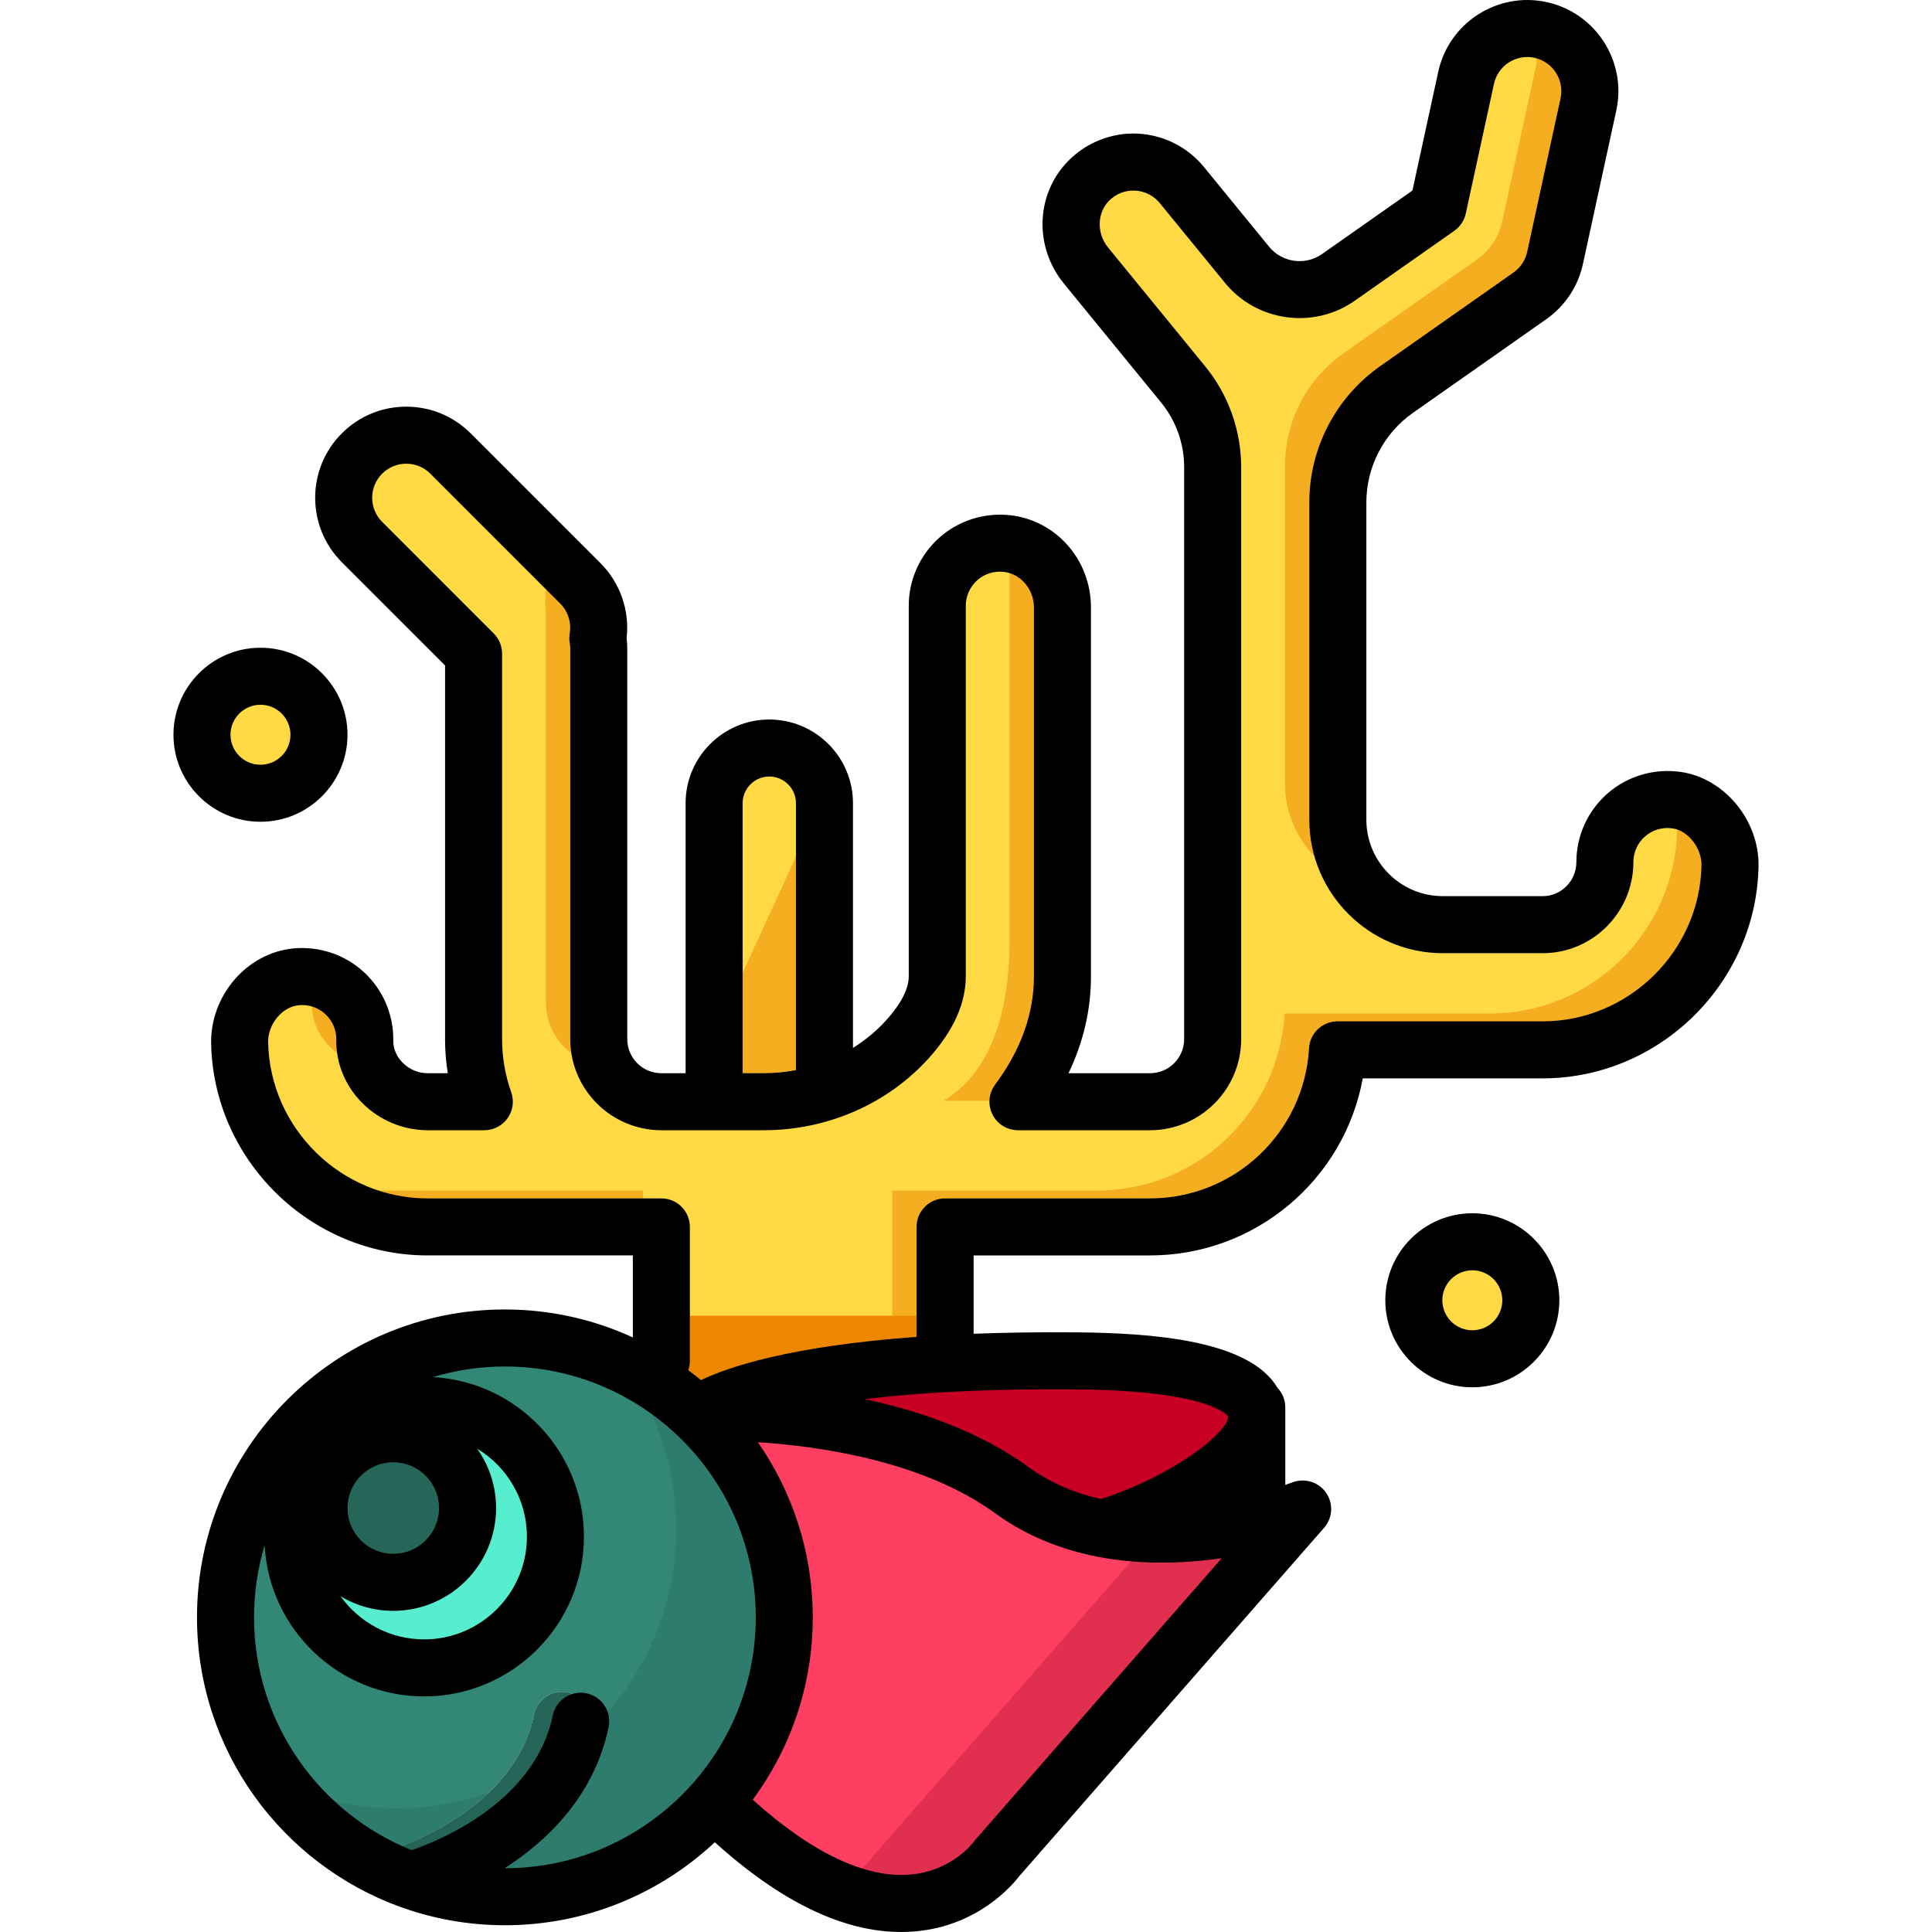 <?xml version="1.0" encoding="iso-8859-1"?>
<!-- Uploaded to: SVG Repo, www.svgrepo.com, Generator: SVG Repo Mixer Tools -->
<svg version="1.1" id="Layer_1" xmlns="http://www.w3.org/2000/svg" xmlns:xlink="http://www.w3.org/1999/xlink" 
	 viewBox="0 0 512.001 512.001" xml:space="preserve">
<path style="fill:#FFDA44;" d="M184.262,298.562v-85.954c0-8.042,6.58-14.622,14.622-14.622l0,0c8.042,0,14.622,6.58,14.622,14.622
	v80.363L184.262,298.562z"/>
<polygon style="opacity:0.52;fill:#EE8700;enable-background:new    ;" points="213.506,307.209 184.262,307.209 184.262,285.215 
	213.506,221.407 "/>
<path style="fill:#FFDA44;" d="M170.275,395.122v-70.226h-62.006c-27.096,0-49.204-21.769-49.75-48.737
	c-0.174-8.581,6.402-16.717,14.945-17.533c9.977-0.952,18.358,6.942,18.216,16.754c-0.13,8.988,7.622,16.342,16.611,16.342h15.076
	c-1.842-5.192-2.853-10.772-2.853-16.587v-102.16l-29.573-29.573c-6.477-6.478-6.477-16.98,0-23.458
	c6.478-6.476,16.981-6.478,23.458,0l34.432,34.432c3.947,3.947,5.475,9.388,4.611,14.503c0.15,0.898,0.247,1.814,0.247,2.754
	v103.503c0,9.16,7.426,16.587,16.587,16.587h13.188h13.968c14.5,0,28.505-5.903,38.191-16.694c4.532-5.05,7.775-10.713,7.775-16.504
	v-98.238c0-9.782,8.469-17.587,18.474-16.483c8.463,0.934,14.7,8.405,14.7,16.918v97.802c0,12.909-4.946,24.003-11.79,33.198h35.012
	c9.16,0,16.587-7.426,16.587-16.587V123.538c0-7.978-2.759-15.712-7.807-21.89l-25.769-31.53c-5.387-6.591-5.286-16.32,0.672-22.399
	c7.046-7.189,18.544-6.506,24.738,1.068l17.291,21.157c5.945,7.275,16.499,8.726,24.187,3.327l26.387-18.531l7.47-34.363
	c1.947-8.951,10.775-14.629,19.732-12.686c8.952,1.947,14.631,10.78,12.686,19.732l-8.846,40.692
	c-0.885,4.069-3.268,7.657-6.676,10.051l-35.333,24.815c-9.752,6.848-15.556,18.017-15.556,29.933v84.07
	c0,15.365,12.455,27.819,27.819,27.819h26.47c9.088,0,16.481-7.44,16.481-16.587c0-9.959,8.777-17.868,19.018-16.413
	c8.103,1.151,14.31,9.243,14.145,17.426c-0.54,26.973-22.601,48.748-49.644,48.748h-54.376c-1.478,26.121-23.19,46.92-49.674,46.92
	h-54.323v65.944L170.275,395.122z"/>
<g style="opacity:0.52;">
	<path style="fill:#EE8700;" d="M144.414,159.494c0.15,0.898,0.247,1.814,0.247,2.754v103.503c0,6.928,4.251,12.857,10.284,15.339
		c-0.712-1.849-1.118-3.851-1.118-5.95V171.637c0-0.94-0.097-1.856-0.247-2.754c0.863-5.115-0.664-10.556-4.611-14.503l-7.703-7.703
		C144.111,150.41,145.16,155.072,144.414,159.494z"/>
	<path style="fill:#EE8700;" d="M276.708,258.528v-97.802c0-6.995-4.214-13.277-10.41-15.817c0.798,2.004,1.245,4.177,1.245,6.428
		v97.802c0,12.909-2.27,33.452-17.496,42.582h14.734C274.24,279.043,276.708,267.316,276.708,258.528z"/>
	<path style="fill:#EE8700;" d="M406.935,18.038l-8.846,40.692c-0.885,4.069-3.268,7.657-6.676,10.051L356.08,93.596
		c-9.752,6.848-15.556,18.017-15.556,29.933v84.07c0,9.938,5.215,18.654,13.054,23.574c-2.467-4.154-3.889-9.003-3.889-14.185
		v-84.07c0-11.916,5.804-23.085,15.556-29.933l35.333-24.815c3.408-2.394,5.791-5.982,6.676-10.051l8.846-40.692
		c1.734-7.977-2.595-15.847-9.892-18.846C407.33,11.496,407.649,14.757,406.935,18.038z"/>
	<path style="fill:#EE8700;" d="M170.412,315.511H99.241c-11.578,0-22.238-3.985-30.701-10.641
		c9.082,12.147,23.568,20.029,39.866,20.029h62.006V315.511z"/>
	<path style="fill:#EE8700;" d="M443.048,212.818c0.942,2.219,1.459,4.615,1.41,7.025c-0.54,26.973-22.601,48.748-49.644,48.748
		h-54.376c-1.478,26.121-23.19,46.92-49.674,46.92h-54.323v65.944l-66.028,3.76v9.911l75.193-4.282V324.9h54.323
		c26.484,0,48.196-20.799,49.674-46.92h54.376c27.043,0,49.105-21.775,49.644-48.748
		C453.762,222.303,449.327,215.457,443.048,212.818z"/>
	<path style="fill:#EE8700;" d="M111.487,163.813v-0.224l-21.832-21.832c0.437,0.569,0.902,1.125,1.424,1.647L111.487,163.813z"/>
	<path style="fill:#EE8700;" d="M92.834,281.037c-0.67-1.766-1.046-3.664-1.017-5.652c0.102-7.029-4.18-13.054-10.28-15.567
		c0.735,1.917,1.147,3.996,1.115,6.179C82.556,272.728,86.88,278.542,92.834,281.037z"/>
</g>
<g>
	<circle style="fill:#FFDA44;" cx="64.04" cy="194.47" r="15.504"/>
	<circle style="fill:#FFDA44;" cx="385.193" cy="344.347" r="15.504"/>
</g>
<rect x="170.271" y="348.679" style="fill:#EE8700;" width="75.19" height="31.033"/>
<path style="fill:#830018;" d="M328.07,399.4v-24.3c0,0-85.714,22.887-84.02,23.056c1.694,0.169,72.499,15.076,72.499,15.076
	l11.52-8.88V399.4H328.07z"/>
<path style="fill:#C70024;" d="M287.145,404.827c34.696-10.526,74.496-43.713-6.863-44.426
	c-81.358-0.713-99.314,13.676-99.314,13.676s49.729,56.391,52.415,55.97C236.071,429.625,287.145,404.827,287.145,404.827z"/>
<path style="fill:#FF3F62;" d="M180.969,374.076c0,0,50.784-2.257,82.186,20.58c31.402,22.837,77.076,4.995,77.076,4.995
	l-80.981,92.55c0,0-24.442,35.093-74.989-14.777L180.969,374.076z"/>
<g style="opacity:0.25;">
	<path style="fill:#830018;" d="M306.323,406.222l-74.8,85.487c0,0-4.019,5.764-12.154,9.831
		c26.803,9.429,39.882-9.339,39.882-9.339l80.981-92.55C340.231,399.652,325.129,405.549,306.323,406.222z"/>
</g>
<path style="fill:#328777;" d="M128.811,354.334c-40.89,0-74.038,33.148-74.038,74.038c0,29.442,17.188,54.869,42.077,66.799
	c0.874-2.087,2.663-3.763,5.015-4.392c0.489-0.133,34.012-9.533,39.64-36.422c0.855-4.085,4.857-6.702,8.944-5.849
	c4.084,0.855,6.703,4.859,5.848,8.944c-5.216,24.922-26.438,38.043-39.687,43.94c3.971,0.659,8.043,1.019,12.2,1.019
	c40.89,0,74.038-33.148,74.038-74.038C202.849,387.482,169.701,354.334,128.811,354.334z"/>
<g>
	<path style="fill:#266659;" d="M156.298,457.451c0.855-4.084-1.763-8.088-5.848-8.944c-4.087-0.854-8.089,1.763-8.944,5.849
		c-5.628,26.889-39.152,36.29-39.64,36.422c-2.354,0.629-4.143,2.305-5.015,4.392c6.162,2.953,12.799,5.066,19.761,6.22
		C129.86,495.494,151.081,482.374,156.298,457.451z"/>
	<path style="opacity:0.31;fill:#266659;enable-background:new    ;" d="M167.991,365.983c7.105,11.366,11.225,24.789,11.225,39.18
		c0,40.89-33.148,74.038-74.038,74.038c-4.158,0-8.229-0.36-12.2-1.019c-6.962-1.155-13.599-3.267-19.761-6.22
		c-2.489-1.193-4.895-2.527-7.221-3.98c7.43,11.885,18.132,21.514,30.854,27.613c6.162,2.953,12.799,5.066,19.761,6.22
		c3.971,0.659,8.043,1.019,12.2,1.019c40.89,0,74.038-33.148,74.038-74.038C202.849,402.298,188.919,379.065,167.991,365.983z"/>
</g>
<circle style="fill:#57EECF;" cx="107.423" cy="406.984" r="34.786"/>
<circle style="fill:#266659;" cx="99.232" cy="399.397" r="19.69"/>
<path d="M445.393,204.565c-6.986-0.988-14.028,1.069-19.314,5.656c-5.289,4.591-8.323,11.239-8.323,18.239
	c0,4.979-4.004,9.03-8.925,9.03h-26.469c-11.173,0-20.263-9.089-20.263-20.262v-84.07c0-9.443,4.614-18.323,12.343-23.749
	l35.334-24.816c4.973-3.494,8.423-8.688,9.716-14.629l8.845-40.692c2.828-13.008-5.455-25.892-18.466-28.721
	c-13.009-2.821-25.89,5.46-28.719,18.464l-6.843,31.481l-23.972,16.835c-4.425,3.107-10.572,2.262-13.993-1.924l-17.292-21.158
	c-4.341-5.31-10.762-8.531-17.615-8.839c-6.848-0.302-13.544,2.34-18.37,7.265c-8.599,8.774-9.084,22.732-1.125,32.47l25.769,31.53
	c3.934,4.815,6.102,10.891,6.102,17.108v151.598c0,4.979-4.051,9.03-9.031,9.03h-21.61c3.95-8.258,5.943-16.839,5.943-25.641
	v-97.802c0-12.578-9.212-23.08-21.429-24.43c-6.85-0.759-13.714,1.433-18.819,6.007c-5.109,4.576-8.039,11.132-8.039,17.988v98.238
	c0,3.236-2.02,7.198-5.843,11.455c-2.617,2.916-5.632,5.421-8.937,7.488v-64.858c0-12.229-9.949-22.178-22.178-22.178
	c-12.229,0-22.178,9.949-22.178,22.178v71.556h-6.43c-4.979,0-9.03-4.051-9.03-9.03V171.877c0-0.902-0.056-1.816-0.172-2.769
	c0.836-7.292-1.694-14.625-6.899-19.833l-34.431-34.431c-4.56-4.56-10.622-7.073-17.072-7.073
	c-6.448,0.001-12.511,2.512-17.072,7.073c-9.412,9.413-9.412,24.729,0,34.142l27.36,27.361v99.031c0,3.039,0.239,6.054,0.714,9.03
	h-5.382c-2.438,0-4.843-1.021-6.597-2.8c-1.616-1.639-2.49-3.726-2.458-5.876c0.1-6.857-2.734-13.454-7.774-18.104
	c-5.038-4.647-11.858-6.94-18.715-6.281c-12.268,1.171-22.04,12.479-21.782,25.208c0.629,30.956,26.335,56.14,57.305,56.14h54.45
	v21.735c-10.335-4.742-21.813-7.408-33.908-7.408c-44.991,0-81.594,36.603-81.594,81.593c0,35.273,22.501,65.382,53.9,76.748
	c0.184,0.071,0.37,0.133,0.559,0.189c8.495,3.005,17.624,4.658,27.135,4.658c21.489,0,41.052-8.364,55.64-21.991
	c17.462,15.782,34.021,23.78,49.347,23.779c1.336,0,2.666-0.061,3.983-0.182c16.49-1.519,25.538-12.245,27.345-14.61l80.792-92.334
	c2.289-2.618,2.493-6.457,0.498-9.306c-1.995-2.849-5.679-3.967-8.923-2.711c-0.05,0.02-0.708,0.269-1.866,0.654v-20.533
	c0-2.014-0.793-3.84-2.077-5.194c-7.442-12.683-33.326-14.518-53.201-14.693c-10.003-0.085-19.08,0.057-27.323,0.374v-20.766h46.767
	c27.943,0,51.453-20.1,56.368-46.92h47.681c30.92,0,56.58-25.191,57.198-56.153C466.276,217.456,457.017,206.215,445.393,204.565z
	 M196.807,212.854c0-3.896,3.17-7.066,7.066-7.066s7.066,3.17,7.066,7.066v70.744c-2.778,0.528-5.627,0.813-8.518,0.813h-5.614
	v-71.557H196.807z M116.357,399.645c0,6.691-5.444,12.133-12.133,12.133c-6.69,0-12.134-5.443-12.134-12.133
	s5.444-12.134,12.133-12.134C110.912,387.511,116.357,392.955,116.357,399.645z M104.223,426.891
	c15.024,0,27.246-12.223,27.246-27.246c0-5.867-1.87-11.3-5.036-15.752c7.906,4.771,13.205,13.442,13.205,23.331
	c0,15.015-12.216,27.23-27.23,27.23c-9.126,0-17.211-4.518-22.155-11.428C94.34,425.478,99.119,426.891,104.223,426.891z
	 M133.802,495.099c-0.018,0-0.036-0.001-0.054-0.001c11.498-7.403,23.749-19.284,27.541-37.402c0.855-4.084-1.763-8.088-5.848-8.944
	c-4.089-0.856-8.089,1.763-8.944,5.849c-4.79,22.884-29.769,33.096-37.411,35.714c-24.45-9.83-41.765-33.773-41.765-61.698
	c0-6.638,0.99-13.047,2.81-19.1c1.195,22.286,19.7,40.051,42.279,40.051c23.348,0,42.343-18.996,42.343-42.343
	c0-22.578-17.764-41.083-40.049-42.279c6.053-1.82,12.462-2.809,19.099-2.809c36.658,0,66.481,29.823,66.481,66.48
	S170.459,495.099,133.802,495.099z M258.553,487.472c-0.183,0.21-0.355,0.428-0.514,0.657c-0.053,0.076-5.599,7.621-16.656,8.64
	c-11.914,1.089-26.317-5.757-41.887-19.831c9.983-13.537,15.898-30.248,15.898-48.321c0-17.233-5.385-33.225-14.539-46.411
	c16.602,1.075,43.882,5.016,62.844,18.807c19.253,14.001,42.759,14.419,60.058,11.939L258.553,487.472z M285.206,368.202
	c36.203,0.317,40.277,7.202,40.297,7.201c0.157,3.82-13.87,15.403-33.721,21.858c-6.687-1.51-13.268-4.161-19.193-8.47
	c-13.012-9.464-28.867-14.904-43.462-18.017C242.918,369.122,261.201,367.986,285.206,368.202z M408.831,270.665h-54.376
	c-4.008,0-7.319,3.128-7.544,7.129c-1.262,22.312-19.767,39.791-42.129,39.791h-54.323c-4.174,0-7.556,3.382-7.556,7.556v29.15
	c-33.773,2.46-50.072,8.053-57.14,11.465c-1.097-0.909-2.22-1.786-3.364-2.638c0.269-0.776,0.422-1.606,0.422-2.473v-35.505
	c0-4.174-3.383-7.556-7.556-7.556h-62.006c-22.804,0-41.733-18.542-42.195-41.334c-0.098-4.829,3.692-9.434,8.108-9.856
	c2.621-0.247,5.121,0.582,7.032,2.345c1.913,1.766,2.947,4.173,2.91,6.777c-0.091,6.226,2.326,12.159,6.806,16.703
	c4.575,4.641,10.902,7.303,17.36,7.303h15.076c2.454,0,4.756-1.193,6.172-3.197c1.416-2.005,1.77-4.572,0.949-6.886
	c-1.605-4.524-2.418-9.255-2.418-14.06V173.219c0-2.004-0.796-3.925-2.214-5.343l-29.572-29.574
	c-3.521-3.521-3.521-9.251-0.001-12.771c1.706-1.706,3.975-2.646,6.387-2.646c2.412,0,4.68,0.94,6.385,2.646l34.431,34.431
	c2.056,2.057,2.992,5.011,2.504,7.903c-0.14,0.829-0.14,1.675-0.002,2.505c0.097,0.576,0.144,1.071,0.144,1.507v103.502
	c0,13.312,10.831,24.143,24.143,24.143h27.156c16.891,0,32.861-6.999,43.815-19.204c6.441-7.177,9.707-14.428,9.707-21.551v-98.238
	c0-2.564,1.097-5.017,3.009-6.731c1.937-1.736,4.446-2.534,7.078-2.242c4.471,0.493,7.973,4.626,7.973,9.408v97.802
	c0,9.856-3.464,19.507-10.297,28.686c-1.706,2.292-1.973,5.351-0.691,7.904c1.282,2.553,3.895,4.165,6.752,4.165h35.012
	c13.313,0,24.144-10.831,24.144-24.143V123.783c0-9.693-3.379-19.165-9.513-26.672l-25.768-31.53
	c-3.026-3.702-2.93-9.117,0.217-12.328c1.85-1.887,4.297-2.852,6.898-2.745c2.567,0.115,4.971,1.321,6.593,3.306L324.64,74.97
	c8.408,10.288,23.509,12.363,34.381,4.728l26.386-18.532c1.553-1.09,2.638-2.724,3.042-4.579l7.47-34.362
	c1.058-4.864,5.877-7.966,10.742-6.905c4.866,1.058,7.963,5.877,6.905,10.743l-8.844,40.69c-0.484,2.223-1.776,4.167-3.635,5.474
	l-35.333,24.815c-11.753,8.254-18.77,21.755-18.77,36.117v84.07c0,19.505,15.869,35.375,35.376,35.375h26.469
	c13.254,0,24.037-10.831,24.037-24.143c0-2.619,1.135-5.105,3.116-6.825c2.006-1.741,4.591-2.492,7.283-2.107
	c4.096,0.581,7.744,5.249,7.653,9.793C450.465,252.118,431.584,270.665,408.831,270.665z"/>
<path d="M69.03,217.777c12.715,0,23.06-10.345,23.06-23.06c0-12.715-10.345-23.06-23.06-23.06s-23.06,10.345-23.06,23.06
	C45.97,207.431,56.314,217.777,69.03,217.777z M69.03,186.769c4.382,0,7.947,3.565,7.947,7.947c0,4.383-3.566,7.947-7.947,7.947
	c-4.382,0-7.947-3.565-7.947-7.947C61.083,190.334,64.647,186.769,69.03,186.769z"/>
<path d="M390.181,321.529c-12.715,0-23.059,10.345-23.059,23.06s10.344,23.06,23.059,23.06s23.06-10.345,23.06-23.06
	S402.896,321.529,390.181,321.529z M390.181,352.536c-4.382,0-7.946-3.565-7.946-7.947s3.565-7.947,7.946-7.947
	c4.383,0,7.947,3.565,7.947,7.947S394.564,352.536,390.181,352.536z"/>
</svg>
